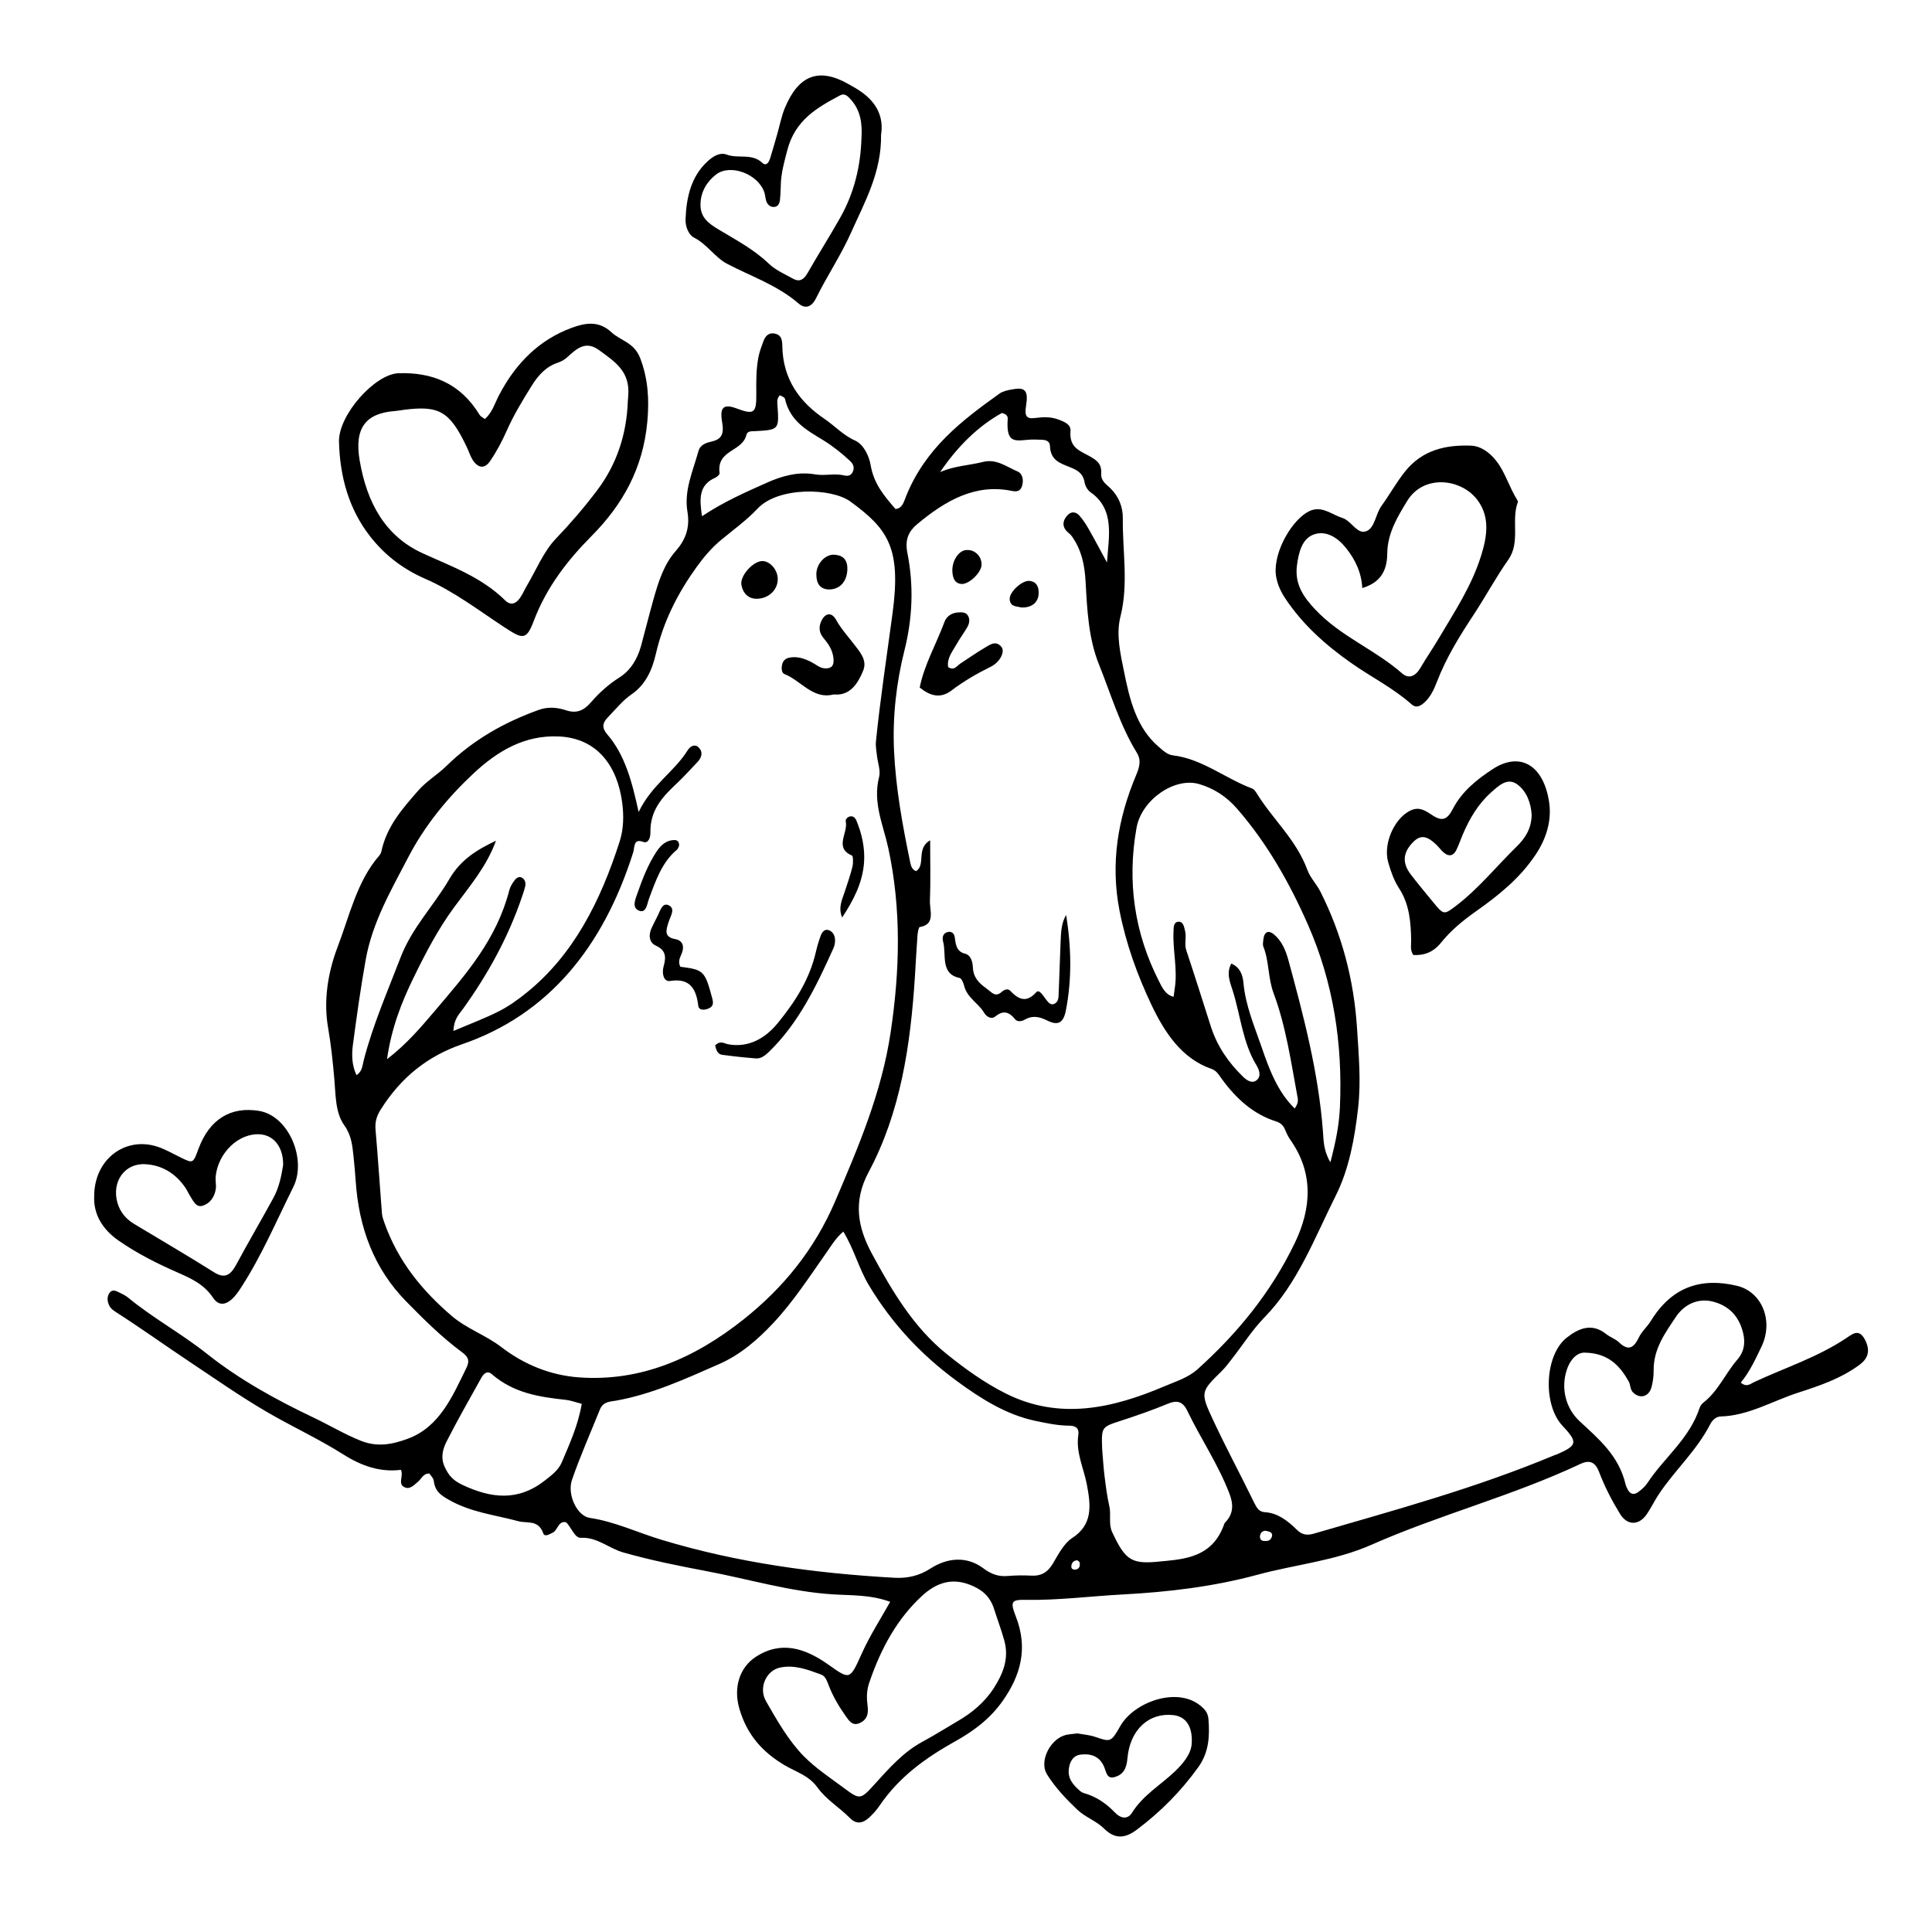 <?xml version="1.0" encoding="UTF-8"?>
<!-- Uploaded to: SVG Repo, www.svgrepo.com, Generator: SVG Repo Mixer Tools -->
<svg fill="#000000" width="800px" height="800px" version="1.1" viewBox="144 144 512 512" xmlns="http://www.w3.org/2000/svg">
 <g>
  <path d="m605.32 510.4c1.562 1.367 2.586 0.309 3.523-0.125 8.152-3.797 16.703-6.523 24.379-11.621 1.742-1.16 3.496-2.742 5.117 0.578 1.473 3.008 0.465 4.984-1.594 6.492-4.949 3.633-10.574 5.527-16.172 7.332-6.836 2.207-13.266 6.137-20.598 6.324-1.199 0.031-2.191 0.973-2.746 2.047-3.641 7.094-9.395 12.172-13.68 18.641-1.129 1.703-2.019 3.606-3.18 5.273-2.066 2.961-5.133 2.977-7.039-0.133-2.141-3.492-4.055-7.168-5.551-11.105-0.984-2.578-2.445-3.332-4.941-2.152-18.062 8.504-37.211 13.402-55.43 21.445-9.645 4.262-20.098 5.199-30.129 7.918-11.723 3.18-23.719 4.594-35.691 5.231-8.621 0.457-17.227 1.594-25.879 1.43-3.652-0.066-4.047 0.48-2.508 4.398 3.316 8.457 1.27 15.664-3.508 22.426-3.367 4.766-7.734 7.977-12.496 10.637-7.648 4.277-14.812 9.285-20.129 17.113-0.797 1.176-1.762 2.238-2.781 3.168-1.621 1.48-3.344 1.832-5.074 0.066-2.781-2.84-6.211-4.797-8.629-8.148-2.242-3.113-5.688-4.074-8.641-5.824-5.742-3.402-10.004-7.965-12.043-15.133-1.547-5.445 0.066-10.762 4.367-13.578 6.742-4.41 13.105-2.254 19 1.863 5.918 4.133 5.848 4.519 9.082-2.695 2.117-4.719 4.863-8.992 7.559-13.766-5.273-1.941-10.359-1.668-15.312-1.988-11.32-0.734-22.238-4.047-33.344-6.144-7.406-1.402-14.793-2.883-22.102-4.961-3.777-1.078-6.934-4.102-11.156-3.871-1.785 0.098-2.562-2.883-4.016-4.133-2.051-0.434-2.156 2.137-3.496 2.762-0.871 0.402-2.117 1.254-2.504 0.188-1.352-3.723-4.242-2.574-6.629-3.223-6.168-1.676-12.523-2.309-18.395-5.668-2.273-1.301-3.652-2.277-4.012-5.074-0.09-0.715-0.789-1.336-1.137-1.875-1.594-0.102-2.055 1.309-2.918 2.051-1.188 1.023-2.418 2.449-3.977 1.391-1.414-0.957 0.07-2.816-0.664-4.438-5.41 0.68-10.309-0.945-15.285-4.09-6.523-4.125-13.512-7.332-20.199-11.227-7.031-4.098-13.738-8.801-20.523-13.32-6.453-4.297-12.793-8.852-19.316-13.035-0.836-0.539-1.652-1.074-2.07-2.066-0.418-0.992-0.516-2.074 0.086-3.031 0.707-1.125 1.633-0.75 2.504-0.309 0.855 0.438 1.758 0.82 2.508 1.438 6.66 5.492 14.113 9.496 20.898 14.895 8.676 6.891 18.41 12.223 28.27 16.914 4.141 1.969 8.113 4.363 12.375 6.082 4.383 1.77 8.273 1.098 12.574-0.492 8.395-3.109 11.773-11.09 15.566-18.844 0.957-1.953 0.336-2.949-1.211-4.098-5.32-3.934-10.082-8.645-14.809-13.477-8.473-8.656-12.539-19.41-13.367-32.043-0.141-2.125-0.344-4.254-0.562-6.367-0.309-2.918-0.562-5.602-2.434-8.211-2.418-3.371-2.277-8.035-2.648-12.258-0.406-4.609-0.875-9.141-1.672-13.73-1.23-7.078-0.031-14.57 2.527-21.266 3.184-8.332 5.144-17.469 11.043-24.238 0.258-0.293 0.48-0.699 0.562-1.098 1.445-6.734 5.566-11.289 9.668-16.027 2.297-2.648 5.133-4.246 7.531-6.594 7.203-7.059 15.551-11.688 24.562-14.918 2.414-0.867 4.871-0.641 7.188 0.125 2.695 0.887 4.613 0.172 6.566-2.082 2.223-2.57 4.727-4.82 7.559-6.609 2.898-1.828 4.762-4.793 5.75-8.398 1.109-4.07 2.121-8.176 3.266-12.238 1.316-4.676 2.731-9.266 5.93-12.898 2.469-2.801 3.836-6.027 3.098-10.379-0.957-5.656 1.465-10.809 2.902-16.047 0.504-1.848 2.207-2.266 3.652-2.613 2.637-0.629 3.148-2.16 2.637-5.094-0.707-4.031 0.422-4.906 3.871-3.621 4.621 1.723 5.238 1.27 5.184-4.035-0.035-3.211-0.047-6.414 0.559-9.551 0.277-1.441 0.805-2.832 1.309-4.203 0.559-1.512 1.48-2.402 3.078-2.055 1.656 0.363 1.914 1.566 1.945 3.266 0.152 9.059 4.801 15 11.168 19.32 2.715 1.844 4.996 4.379 8.07 5.727 2.281 1.004 3.75 4.047 4.172 6.539 0.855 5.039 3.668 8.242 6.586 11.621 1.875-0.156 2.231-1.977 2.836-3.461 5.148-12.68 14.828-20.051 24.738-27.125 0.918-0.656 2.121-0.875 3.223-1.09 3.516-0.68 4.465 0.191 3.809 4.309-0.43 2.691 0.02 3.57 2.414 3.254 2.055-0.273 4.137-0.359 6.152 0.406 1.441 0.551 3.367 1.223 3.203 3.074-0.383 4.434 2.594 5.254 4.992 6.609 1.805 1.02 3.324 1.93 3.148 4.606-0.133 2.035 1.375 2.871 2.488 3.977 2.109 2.086 3.273 4.848 3.238 7.894-0.109 8.691 1.562 17.387-0.637 26.102-1.203 4.777 0.023 9.879 0.961 14.547 1.48 7.387 3.289 14.898 9.176 19.91 1.23 1.047 2.242 2.098 3.844 2.289 7.629 0.906 13.863 6.137 20.934 8.781 0.48 0.18 0.898 0.77 1.211 1.273 4.266 6.934 10.445 12.223 13.422 20.297 0.777 2.106 2.449 3.762 3.465 5.785 5.648 11.246 8.871 23.215 9.699 36.258 0.441 7.027 1.074 13.941 0.289 20.965-0.906 8.113-2.43 16.312-5.891 23.227-5.606 11.199-10.141 23.352-18.902 32.309-3.188 3.258-5.754 7.309-8.621 10.984-0.871 1.117-1.719 2.277-2.707 3.25-5.617 5.531-5.777 5.602-2.254 13.145 3.426 7.332 7.246 14.43 10.785 21.695 0.691 1.41 1.309 2.504 2.856 2.59 3.367 0.191 6.031 2.227 8.43 4.606 1.48 1.473 2.836 1.578 4.629 1.059 21.445-6.238 42.984-12.086 63.801-20.812 0.176-0.074 0.367-0.098 0.543-0.172 5.457-2.387 5.606-3.195 1.473-7.602-5.254-5.602-4.731-18.68 1.117-23.316 3.184-2.523 6.695-3.988 10.445-0.988 1.066 0.855 2.434 1.266 3.422 2.211 2.328 2.231 3.828 1.723 5.238-1.25 0.785-1.652 2.254-2.867 3.215-4.434 5.664-9.23 13.543-11.492 22.777-9.309 6.691 1.578 9.805 9.332 6.519 16.168-1.586 3.332-3.16 6.699-5.477 9.5zm-292.08-151.2c3.523-7.301 9.395-10.586 12.988-16.355 0.645-1.039 1.859-1.809 2.918-0.762 1.281 1.266 0.766 2.715-0.309 3.863-1.914 2.047-3.824 4.109-5.848 6.019-3.551 3.352-6.734 6.856-6.625 12.68 0.023 1.32-0.543 2.973-1.906 2.465-2.66-0.992-2.231 1.438-2.644 2.742-7.965 25.18-22.488 43.012-45.359 50.883-9.078 3.129-16.141 8.699-21.574 17.32-1.039 1.652-1.543 3.234-1.359 5.316 0.645 7.406 1.117 14.832 1.699 22.25 0.066 0.828 0.371 1.641 0.648 2.43 3.656 10.328 10.125 18.066 17.805 24.652 4.039 3.465 8.984 5.059 13.227 8.316 6.082 4.672 13.09 7.461 20.531 8 16.273 1.18 30.605-4.996 43.711-15.438 10.297-8.203 18.652-18.289 24.219-31.312 6.144-14.383 12.281-28.707 14.664-44.672 2.438-16.312 2.883-32.562-0.605-48.773-1.336-6.207-4.207-12.117-2.445-18.938 0.434-1.672-0.379-3.754-0.578-5.648-0.133-1.254-0.395-2.543-0.266-3.773 1.16-11.391 2.891-22.68 4.41-34.012 2.312-17.27-1.215-22.27-11.199-29.555-4.918-3.586-19.008-4.016-24.57 1.879-3.055 3.231-6.481 5.652-9.766 8.387-2.449 2.039-4.523 4.492-6.43 7.141-4.918 6.836-8.762 14.297-10.758 22.934-1.008 4.379-2.75 8.219-6.453 10.762-2.371 1.633-4.324 4.082-6.402 6.238-1.301 1.352-1.496 2.68-0.07 4.332 4.641 5.363 6.539 12.27 8.348 20.629zm77.258 7.481c0 5.856 0.145 10.938-0.059 16.008-0.105 2.559 1.594 6.309-2.707 6.988-0.293 0.047-0.535 1.473-0.594 2.277-0.266 3.602-0.449 7.215-0.676 10.82-1.152 18.184-3.797 36.023-12.273 51.852-4.195 7.844-2.856 14.688 0.848 21.559 5.367 9.957 11.062 19.539 19.73 26.547 5.027 4.07 10.188 7.754 15.758 10.551 14.258 7.152 28.34 3.953 42.184-1.953 2.961-1.266 6.152-2.211 8.695-4.5 10.383-9.344 19.355-20.176 25.734-33.43 4.418-9.176 5.019-18.496-1.148-27.281-0.578-0.828-1.043-1.785-1.438-2.746-0.516-1.258-1.281-1.84-2.492-2.227-5.793-1.844-10.332-5.859-14.133-11.023-0.836-1.133-1.43-2.359-2.871-2.856-7.758-2.684-12.332-9.43-15.934-17.027-3.727-7.871-6.723-16.125-8.438-24.918-2.457-12.59-0.406-24.465 4.394-35.875 0.875-2.082 1.445-3.945 0.195-5.965-4.457-7.211-6.879-15.566-10.062-23.473-2.746-6.816-3.113-14.504-3.512-21.793-0.262-4.769-1.145-8.543-3.629-12.078-0.457-0.656-1.199-1.059-1.668-1.707-1.074-1.492-0.469-2.867 0.551-3.941 0.953-0.996 2.16-0.887 3.055 0.105 0.926 1.031 1.734 2.242 2.445 3.488 1.684 2.957 3.273 5.984 4.906 8.984 0.473-6.922 2.156-14.082-4.387-18.645-0.719-0.5-1.387-1.613-1.535-2.551-0.418-2.586-2.137-3.352-3.914-4.074-2.492-1.02-5.133-1.727-5.273-5.637-0.047-1.293-1.133-1.57-2.09-1.617-1.316-0.066-2.641-0.105-3.945 0.02-3.578 0.344-5.57 0.621-5.164-5.512 0.039-0.59-0.117-1.266-1.551-1.602-6.242 3.457-11.75 8.844-16.363 15.672 3.754-1.676 7.68-1.773 11.441-2.719 3.496-0.875 6.188 1.316 9.109 2.551 1.281 0.539 1.668 2.277 1.16 3.859-0.48 1.484-1.508 1.527-2.762 1.27-9.656-1.969-17.574 2.621-24.992 8.801-2.191 1.828-3.356 3.981-2.625 7.656 1.707 8.605 1.391 17.199-0.785 25.852-2.172 8.609-3.168 17.68-2.754 26.551 0.457 9.957 2.262 19.844 4.289 29.609 0.215 1.055 0.574 2.004 1.582 2.301 2.594-1.691-0.09-5.996 3.695-8.172zm-23.012 103.7c-1.98 1.676-3.211 3.777-4.59 5.738-4.449 6.324-8.688 12.863-13.898 18.426-4.246 4.535-8.816 8.484-14.391 10.934-8.926 3.918-17.785 8-27.316 9.699-1.637 0.293-3.457 0.223-4.316 2.367-2.488 6.195-5.203 12.293-7.391 18.625-1.352 3.91 1.359 9.594 4.695 10.082 6.574 0.969 12.641 3.871 18.957 5.785 20.207 6.121 40.859 8.906 61.703 10.082 3.375 0.191 6.504-0.414 9.652-2.445 4.43-2.863 9.582-3.352 13.945-0.102 2.258 1.684 4.16 2.293 6.629 2.074 2.055-0.176 4.137-0.195 6.195-0.086 2.473 0.137 4.242-0.801 5.672-3.215 1.457-2.457 2.949-5.352 5.082-6.734 5.527-3.582 4.996-8.559 3.891-14.316-0.832-4.301-2.922-8.344-2.242-13.012 0.301-2.066-1.012-2.457-2.473-2.469-3.012-0.023-5.93-0.645-8.898-1.27-7.758-1.637-14.461-5.883-20.883-10.605-9.145-6.723-17.039-14.969-23.262-25.363-2.641-4.414-3.91-9.543-6.762-14.195zm-103.32-53.16c4.469-1.91 8.359-3.352 12.07-5.234 2.551-1.293 4.969-3.027 7.254-4.867 12.469-10.031 19.668-24.293 24.746-40.188 1.043-3.266 1.09-6.852 0.664-10.125-1.238-9.602-6.457-17.211-16.906-17.645-8.902-0.367-16.043 3.754-22.531 9.828-6.812 6.379-12.836 13.648-17.355 22.344-4.465 8.602-9.402 17-11.191 26.988-1.344 7.508-2.402 15.086-3.406 22.66-0.348 2.637-0.242 5.391 0.953 7.934 1.578-0.961 1.566-2.559 1.934-3.961 2.445-9.43 6.301-18.203 9.742-27.18 3.074-8.012 8.828-13.734 12.938-20.809 3.055-5.25 7.457-7.836 12.363-10.168-2.5 6.891-7.07 12.16-11.113 17.668-4.262 5.805-7.578 12.172-10.746 18.672-3.148 6.453-5.82 13.203-7.023 21.559 5.324-4.086 9.125-8.625 12.984-13.168 7.969-9.387 16.086-18.594 19.434-31.629 0.25-0.977 0.848-1.906 1.457-2.684 0.473-0.605 1.223-1.094 2-0.555 0.699 0.484 0.953 1.301 0.754 2.203-0.18 0.816-0.453 1.613-0.719 2.402-3.707 11.055-9.184 20.914-15.738 30.051-1.043 1.457-2.457 2.707-2.562 5.902zm232.4 34.793c1.445-5.453 2.324-9.957 2.527-14.609 0.75-16.883-1.758-33.051-8.43-48.254-4.949-11.273-10.906-21.719-18.773-30.777-2.934-3.375-6.246-5.441-10.07-6.578-6.484-1.93-15.289 4.117-16.625 11.574-2.562 14.328-0.527 27.922 5.91 40.594 0.852 1.684 1.723 3.664 3.91 4.203 0.125-0.926 0.191-1.543 0.293-2.152 0.828-5.074-0.551-10.086-0.316-15.145 0.051-1.047-0.02-2.394 1.137-2.578 1.492-0.238 1.668 1.391 1.945 2.508 0.402 1.629-0.262 3.34 0.309 5.047 2.223 6.691 4.352 13.422 6.492 20.148 1.715 5.367 4.75 9.652 8.504 13.312 0.969 0.941 2.367 1.941 3.594 0.996 1.387-1.066 0.73-2.805-0.004-4.012-3.629-5.949-4.211-13.141-6.273-19.719-0.645-2.062-1.824-4.621-0.383-7.215 2.352 0.992 3.031 3.082 3.219 5.144 0.559 6.062 2.91 11.457 4.805 16.984 2.035 5.93 4.266 11.891 8.766 16.27 0.785-1.09 0.957-1.91 0.797-2.769-1.742-9.375-3.074-18.922-6.383-27.773-1.516-4.051-1.148-8.43-2.711-12.348-0.211-0.527-0.074-1.273 0-1.906 0.25-2.137 1.41-2.473 2.762-1.371 2.047 1.676 3.129 4.137 3.875 6.867 4.039 14.844 7.957 29.703 9.145 45.293 0.184 2.477 0.129 5.129 1.98 8.266zm-122.71 143.43c-0.012-0.102 0.066 0.535 0.117 1.168 0.152 1.898-0.398 3.219-2.09 3.996-1.891 0.867-2.781-0.434-3.734-1.789-1.762-2.5-3.356-5.129-4.488-8.066-0.465-1.195-0.887-2.539-1.988-2.949-3.566-1.324-7.18-2.719-11.02-1.863-3.594 0.801-5.691 5.336-3.652 8.898 2.949 5.148 6.004 10.488 9.977 14.535 3.109 3.164 6.949 5.707 10.551 8.379 4.258 3.152 4.445 3.301 8.09-0.734 3.906-4.316 7.719-8.656 12.727-11.375 3.215-1.742 6.344-3.699 9.512-5.559 3.719-2.18 7.078-4.918 9.551-8.781 2.371-3.703 4.062-7.758 2.75-12.508-0.781-2.836-1.828-5.582-2.711-8.383-1.109-3.516-3.41-5.273-6.453-6.449-4.797-1.855-8.867-0.508-12.594 2.91-6.609 6.062-10.926 13.949-13.965 22.836-0.562 1.625-0.871 3.266-0.578 5.734zm190.33-92.973c-1.906-0.176-3.91 1.371-4.969 4.555-1.621 4.883-0.277 10.176 3.359 13.574 5.031 4.699 10.422 9.078 12.227 16.812 0.098 0.402 0.293 0.785 0.469 1.16 0.66 1.406 1.703 1.676 2.812 0.883 0.934-0.672 1.875-1.492 2.527-2.484 4.457-6.766 11.078-11.609 13.824-19.91 0.188-0.559 0.629-1.094 1.078-1.438 3.805-2.957 5.789-7.75 8.949-11.367 1.621-1.859 2.176-4.176 1.473-7.043-1.152-4.695-4.012-7.18-7.793-8.223-3.961-1.094-7.727 0.539-10.062 4.066-2.75 4.156-5.91 8.348-5.848 14.152 0.016 1.465-0.188 2.992-0.562 4.394-0.707 2.613-3.113 3.199-4.914 1.387-0.785-0.797-0.637-1.988-1.102-2.828-2.402-4.332-5.512-7.508-11.469-7.691zm-128.1 25.559c0.195 2.328 0.324 4.664 0.609 6.977 0.344 2.731 0.672 5.481 1.289 8.141 0.527 2.273-0.266 4.691 0.742 6.852 3.602 7.719 5.188 8.641 13.23 7.754 0.371-0.039 0.746-0.066 1.125-0.102 6.453-0.613 12.609-1.828 15.383-9.855 0.066-0.188 0.227-0.336 0.363-0.484 2.082-2.223 2.062-4.684 0.969-7.531-2.996-7.805-7.609-14.539-11.176-21.961-1.23-2.555-2.852-2.762-5.152-1.809-4.035 1.676-8.156 3.117-12.293 4.457-5.281 1.715-5.301 1.629-5.09 7.562zm-137.91-11.996c-1.699-0.438-2.949-0.922-4.227-1.059-6.957-0.75-13.816-1.77-19.617-6.812-1.188-1.031-2.152-0.152-2.785 0.992-3.098 5.566-6.258 11.094-9.16 16.785-0.992 1.945-1.688 4.207-0.586 6.691 1.055 2.367 2.297 3.719 4.664 4.836 7.68 3.641 14.867 4.5 22.082-1.234 1.738-1.379 3.477-2.648 4.367-4.785 2-4.769 4.215-9.469 5.262-15.414zm52.52-267.29c-0.746 0.695-0.742 1.531-0.68 2.383 0.484 6.727 0.488 6.766-5.762 7.125-0.973 0.055-2.188-0.117-2.445 0.984-1.074 4.578-7.992 3.863-7.109 10.184 0.047 0.336-0.727 1.004-1.219 1.219-4.336 1.906-4.137 5.617-3.438 10.168 5.754-3.84 11.496-6.344 17.207-8.898 4.035-1.809 8.332-2.969 12.68-2.207 2.644 0.465 5.25-0.332 7.844 0.301 0.996 0.242 1.875 0 2.309-1.184 0.438-1.211-0.168-2.062-0.906-2.75-2.176-2.023-4.469-3.84-6.953-5.375-4.254-2.629-8.816-4.934-10.211-11.027-0.098-0.43-0.891-0.641-1.316-0.922zm130.41 302.36c0.16-1.078-0.695-1.164-1.32-1.355-0.75-0.23-1.523 0.117-1.785 0.902-0.25 0.746-0.082 1.633 0.902 1.715 0.902 0.066 1.801 0.07 2.203-1.262zm-52.07 8.863c0.926-0.16 1.246-0.867 1.094-1.809-0.039-0.273-0.488-0.676-0.73-0.656-0.805 0.055-1.414 0.578-1.48 1.535-0.059 0.848 0.539 0.922 1.117 0.93z"/>
  <path d="m272.49 255.04c1.949-1.648 2.641-4.168 3.758-6.312 4.484-8.59 10.742-14.68 19.133-17.805 3.641-1.355 7.246-2.031 10.625 1.102 2.508 2.328 6.051 2.691 7.664 6.922 2.106 5.527 2.398 10.992 1.883 16.738-1.125 12.531-6.613 22.129-14.812 30.398-6.281 6.332-11.91 13.504-15.316 22.539-1.918 5.082-2.969 4.719-7.453 1.805-6.957-4.527-13.633-9.715-21.195-13-5.68-2.469-10.629-6.07-14.707-11.301-5.606-7.195-8.004-15.781-8.23-25.074-0.176-7.094 9.531-17.941 15.773-18.141 8.695-0.281 16.27 2.465 21.488 11.027 0.289 0.477 0.883 0.711 1.391 1.102zm37.902-4.875c0.031-0.422 0.059-0.848 0.098-1.27 0.555-6.586-3.688-9.105-7.672-12.066-3.551-2.637-5.93-0.523-8.488 1.84-0.707 0.648-1.594 1.148-2.469 1.438-3.059 0.996-5.152 3.223-6.957 6.121-2.387 3.828-4.719 7.652-6.59 11.863-1.258 2.84-2.731 5.617-4.445 8.121-1.465 2.137-3.219 1.863-4.629-0.371-0.645-1.023-1.008-2.273-1.547-3.391-4.516-9.453-7.269-11.062-16.723-9.836-0.746 0.098-1.484 0.25-2.238 0.309-7.875 0.562-10.867 4.539-9.418 13.09 1.91 11.266 6.797 20.062 16.609 24.57 7.613 3.5 15.562 6.262 21.957 12.531 1.461 1.43 2.812 0.906 3.894-0.605 0.707-0.984 1.188-2.16 1.812-3.219 2.508-4.231 4.481-9.145 7.699-12.504 3.891-4.055 7.527-8.297 10.941-12.816 5.168-6.824 7.863-14.805 8.164-23.805z"/>
  <path d="m482.05 294.95c0.141-6.445 5.406-14.453 9.668-15.781 2.973-0.922 5.371 1.266 8.035 2.098 2.41 0.75 3.871 4.422 6.316 3.512 2.293-0.855 2.465-4.523 4.004-6.66 2.141-2.961 3.961-6.238 6.211-9.082 4.656-5.875 10.934-7.16 17.461-6.938 2.609 0.09 4.926 1.676 6.797 4.062 2.414 3.082 3.445 7.043 5.531 10.309 0.105 0.168 0.238 0.449 0.18 0.59-1.863 4.856 0.766 10.57-2.539 15.27-3.269 4.648-6.019 9.77-9.16 14.547-3.715 5.648-7.285 11.355-9.777 17.871-0.812 2.121-1.832 4.227-3.57 5.656-0.969 0.801-2.023 1.223-3.094 0.277-4.969-4.41-10.762-7.262-16.078-11.008-6.629-4.684-12.727-10.004-17.516-17.215-1.859-2.805-2.531-5.559-2.469-7.508zm22.973 4.894c-0.227-4.191-1.934-7.656-4.348-10.656-2.273-2.82-5.316-4.68-8.516-3.543-3.109 1.109-4.027 4.793-4.465 8.297-0.629 5.047 1.953 8.484 4.84 11.562 6.766 7.211 15.773 10.566 23.051 16.965 1.699 1.496 3.516 0.789 4.797-1.402 1.551-2.664 3.305-5.18 4.875-7.836 4.18-7.074 8.758-13.91 11.281-22.051 1.527-4.934 2.379-10.016-0.898-14.531-4.242-5.844-14.332-7.082-18.715 0.102-2.562 4.195-5.238 8.57-5.285 13.906-0.047 5.094-2.195 7.82-6.617 9.188z"/>
  <path d="m168.96 461.04c-0.02-9.844 8.23-15.93 16.727-13.168 2.144 0.699 4.176 1.895 6.242 2.898 3.234 1.57 3.231 1.586 4.656-2.277 2.953-8 8.656-11.301 16.043-10.098 7.894 1.289 12.742 12.867 9.094 20.191-4.43 8.891-8.352 18.133-13.699 26.414-0.77 1.195-1.594 2.418-2.606 3.324-1.656 1.477-3.488 1.793-4.941-0.387-2.398-3.594-5.844-5.144-9.387-6.699-5.43-2.383-10.766-5.043-15.742-8.523-4.144-2.906-6.606-6.898-6.387-11.676zm50.07-8.27c0.102-4.656-2.383-7.844-6.004-8.152-5.621-0.48-11.23 4.769-11.875 11.191-0.105 1.043 0.18 2.141 0.047 3.176-0.312 2.293-1.594 3.945-3.473 4.543-1.805 0.574-2.543-1.344-3.41-2.695-0.438-0.691-0.77-1.465-1.23-2.137-2.684-3.898-6.332-5.934-10.586-6.172-5.477-0.309-8.973 4.66-7.371 10.246 0.715 2.504 2.332 4.324 4.379 5.562 7.059 4.273 14.188 8.402 21.18 12.812 2.816 1.777 4.375 0.871 5.906-1.984 3.211-5.984 6.656-11.812 9.898-17.773 1.492-2.742 2.106-5.879 2.539-8.617z"/>
  <path d="m377.49 179.71c0.156 9.895-4.297 17.758-7.906 25.844-2.695 6.051-6.383 11.527-9.316 17.461-1.309 2.656-3.082 2.746-4.602 1.441-5.754-4.953-12.594-7.188-18.992-10.555-3.144-1.652-5.34-5.203-8.68-6.891-1.57-0.797-2.383-3.039-2.316-4.875 0.203-5.863 1.496-11.359 5.762-15.312 1.496-1.387 3.289-2.539 5.18-1.84 3.074 1.137 6.59-0.453 9.41 2.18 1.023 0.953 1.715-0.117 2.047-1.152 0.699-2.195 1.305-4.43 1.945-6.648 0.637-2.215 1.074-4.539 1.93-6.641 3.613-8.816 9.039-10.871 16.797-6.5 1.328 0.75 2.684 1.496 3.918 2.422 3.578 2.68 5.574 6.281 4.824 11.066zm-5.188 0.742c0.246-3.777-0.297-7.25-2.785-10.027-0.824-0.922-1.641-1.828-2.918-1.141-5.961 3.199-11.859 6.465-13.945 14.484-0.797 3.074-1.684 6.106-1.738 9.355-0.02 1.281-0.09 2.559-0.211 3.828-0.086 0.883-0.488 1.699-1.289 1.855-0.996 0.195-1.879-0.316-2.301-1.387-0.301-0.762-0.293-1.676-0.559-2.465-1.672-4.871-9.055-7.648-12.832-4.68-2.398 1.883-4.086 4.59-4.09 8.012-0.004 3.441 2.277 4.992 4.719 6.481 4.59 2.785 9.344 5.234 13.402 9.117 1.828 1.75 4.227 2.75 6.414 3.977 1.582 0.887 2.777 0.367 3.785-1.402 2.856-5.004 5.93-9.848 8.762-14.867 3.621-6.426 5.379-13.547 5.586-21.141z"/>
  <path d="m518.55 397.09c-0.922-1.309-0.559-2.602-0.578-3.863-0.082-4.891-0.465-9.633-3.215-13.828-1.316-2.004-2.188-4.484-2.871-6.891-1.484-5.215 2.039-12.438 6.539-13.965 2.082-0.707 3.742 0.594 5.269 1.57 2.543 1.621 3.836 1.117 5.332-1.758 2.434-4.691 6.445-7.824 10.461-10.473 7.391-4.875 13.648-1.043 15.062 8.828 0.695 4.852-0.797 9.574-3.562 13.734-4.293 6.457-10.016 10.949-15.898 15.105-3.394 2.398-6.566 4.992-9.219 8.289-2.109 2.609-4.539 3.387-7.32 3.25zm31.352-37.156c-0.172-3.199-1.375-6.254-3.754-8.027-2.664-1.988-4.988 0.312-7.059 2.156-3.316 2.957-5.629 6.82-7.441 11.094-0.57 1.34-1.043 2.731-1.668 4.035-0.785 1.648-1.984 1.867-3.285 0.816-0.754-0.609-1.344-1.473-2.062-2.156-2.785-2.672-4.508-2.672-6.723-0.055-2.133 2.519-2.211 5.074-0.07 7.898 1.949 2.574 4.031 5.023 6.062 7.516 2.676 3.285 2.816 3.231 5.918 0.871 5.961-4.523 10.785-10.523 16.168-15.801 2.141-2.086 3.879-4.664 3.914-8.348z"/>
  <path d="m429.54 603.37c1.684 0.312 3.203 0.418 4.629 0.898 4.07 1.367 4.231 1.559 6.699-2.805 3.629-6.402 14.848-10.418 21.023-5.621 1.441 1.117 2.223 2.047 2.363 3.789 0.367 4.543 0.09 8.801-2.664 12.645-4.676 6.531-10.148 11.977-16.297 16.59-2.926 2.195-5.652 2.754-8.68-0.25-2.074-2.066-5.008-3.019-7.129-5.043-2.934-2.805-5.844-5.844-8.035-9.371-2.035-3.269 0.594-8.82 4.379-10.219 1.223-0.457 2.578-0.441 3.711-0.613zm30.277 2.648c0.277-4.621-1.633-7.113-4.816-7.488-6.453-0.754-11.562 3.789-12.219 11.473-0.246 2.883-1.246 4.344-3.438 4.953-2.09 0.578-2.137-1.422-2.832-2.938-1.25-2.719-3.637-3.352-6.203-3.023-1.738 0.223-2.648 1.559-2.988 3.332-0.559 2.973 1.094 4.742 2.941 6.328 0.293 0.25 0.656 0.441 1.008 0.543 3.164 0.883 5.859 2.691 8.238 5.184 1.457 1.527 3.324 1.859 4.453 0.059 3.023-4.805 7.613-7.367 11.43-11.02 2.312-2.207 4.312-4.773 4.426-7.402z"/>
  <path d="m364.08 328.21c-4.984 0.715-8.066-3.977-12.234-5.598-0.672-0.262-0.781-1.406-0.629-2.273 0.195-1.16 0.902-1.832 1.891-2.039 2.109-0.453 4.074 0.207 5.969 1.188 1.18 0.609 2.195 1.594 3.594 1.641 1.656 0.059 2.414-0.691 2.211-2.641-0.23-2.254-1.367-3.879-2.672-5.441-1.176-1.406-1.316-2.969-0.457-4.644 1.02-2.004 2.68-2.203 3.82-0.145 1.305 2.363 3.043 4.246 4.621 6.312 1.582 2.074 3.715 4.301 2.562 7.141-1.395 3.438-3.477 6.641-7.566 6.34-0.363-0.031-0.738 0.098-1.109 0.16z"/>
  <path d="m333.52 421.06c1.34-1.422 2.481-0.5 3.461-0.316 5.375 0.984 9.828-1.566 13.145-5.629 4.418-5.422 8.402-11.43 10.098-18.879 0.328-1.43 0.75-2.84 1.25-4.207 0.367-1.012 1.023-1.895 2.137-1.535 0.969 0.309 1.57 1.25 1.672 2.336 0.074 0.785-0.082 1.715-0.398 2.422-4.516 10.07-9.305 19.938-17.039 27.434-1.008 0.977-2.125 1.914-3.516 1.805-2.992-0.23-5.977-0.555-8.953-0.957-1.371-0.191-1.566-1.473-1.855-2.473z"/>
  <path d="m324.3 400.2c6.266 0.801 6.5 1.109 8.469 8.438 0.352 1.316 0.156 2.039-0.789 2.523-1.078 0.551-2.766 0.742-2.926-0.621-0.621-5.164-2.715-7.305-7.465-6.574-1.777 0.273-2.231-2.106-1.723-3.879 0.754-2.641 0.5-4.316-2.07-5.492-1.832-0.84-2-2.902-1.004-4.902 0.465-0.926 0.902-1.875 1.387-2.785 0.742-1.395 1.285-3.828 3.023-3.008 1.879 0.887 0.484 2.891 0.016 4.352-0.691 2.168-1.367 4.051 1.688 4.613 2.172 0.398 2.594 2.098 1.551 4.301-0.449 0.938-0.715 1.988-0.156 3.035z"/>
  <path d="m367.18 387.14c-1.102-2.648-0.012-4.676 0.676-6.801 0.707-2.191 1.492-4.359 2.039-6.602 0.238-0.961 0.227-2.863-0.109-3.008-4.812-2.047-0.988-6.035-1.648-8.961-0.137-0.594 0.359-1.152 0.938-1.355 0.871-0.309 1.543 0.23 1.855 0.988 1.473 3.5 2.316 7.309 2.055 11.098-0.375 5.523-2.898 10.203-5.805 14.641z"/>
  <path d="m345.9 292.69c1.926-0.105 3.953 1.98 4.188 4.301 0.301 3.066-2.223 5.684-5.578 5.688-2.144 0-3.586-1.375-4.027-3.629-0.461-2.383 2.977-6.223 5.418-6.359z"/>
  <path d="m323.97 368.13c-0.172 0.336-0.281 0.812-0.543 1.027-3.977 3.281-5.652 8.191-7.457 13.078-0.48 1.289-0.711 3.981-2.734 3.055-1.828-0.836-0.863-2.977-0.348-4.453 1.367-3.926 2.867-7.785 5.129-11.195 1.184-1.789 2.609-2.973 4.644-3.023 0.895-0.023 1.344 0.465 1.309 1.512z"/>
  <path d="m363.58 300.21c-2.316-0.09-3.266-1.656-3.238-4.082 0.023-2.707 2.328-5.238 4.711-5.125 2.051 0.102 3.551 1.047 3.508 3.789-0.062 3.328-2.012 5.477-4.981 5.418z"/>
  <path d="m426.54 386.46c1.367 8.535 1.559 16.965-0.07 25.316-0.648 3.332-2.106 4.074-4.871 2.707-2.016-0.996-3.848-1.48-5.894-0.328-0.852 0.484-2.035 0.766-2.672-0.023-1.652-2.055-3.195-2.434-5.285-0.746-1.023 0.832-2.316 0.066-2.953-1.008-1.547-2.606-4.469-3.875-5.301-7.18-0.191-0.77-0.695-1.934-1.199-2.035-5.215-1.082-3.414-6.176-4.367-9.652-0.293-1.055-0.023-2.176 1.129-2.488 1.074-0.293 1.828 0.215 1.988 1.508 0.246 1.965 0.527 3.684 2.715 4.207 1.391 0.332 1.98 1.906 2.051 3.481 0.125 2.836 1.516 4.211 3.602 5.734 1.551 1.129 2.352 2.457 4.141 0.84 0.57-0.516 1.543-0.875 2.102-0.289 2.266 2.387 4.328 3.371 6.992 0.422 0.762-0.84 1.805 0.961 2.539 1.91 0.594 0.762 1.246 1.727 2.344 1.129 1.004-0.551 0.992-1.707 1.031-2.762 0.188-4.676 0.336-9.344 0.523-14.02 0.098-2.332 0.227-4.652 1.457-6.723z"/>
  <path d="m387.73 326.21c1.246-6.195 4.414-11.543 6.551-17.367 0.57-1.562 2.019-2.473 3.652-2.543 0.934-0.039 1.969-0.133 2.57 0.828 0.586 0.938 0.395 2.098-0.117 2.996-0.906 1.602-2.023 3.055-2.922 4.664-1.043 1.875-2.578 3.606-2.191 6.004 1.621 1.043 2.301-0.332 3.203-0.918 2.106-1.371 4.168-2.836 6.316-4.102 1.441-0.84 3.055-2.203 4.59-0.344 1.023 1.238-0.344 4.055-2.856 5.285-3.617 1.773-7.094 3.789-10.367 6.273-2.914 2.215-5.637 1.48-8.43-0.777z"/>
  <path d="m399.08 298.76c-1.953 0.02-2.59-1.41-2.691-3.285-0.152-2.731 1.559-5.43 3.5-5.688 2.289-0.297 4.242 1.473 4.242 3.836-0.004 1.945-2.957 4.945-5.051 5.137z"/>
  <path d="m414.54 304.97c-1.148-0.352-2.769-0.086-2.961-2.117-0.18-1.91 3.269-5.113 5.262-4.906 1.875 0.191 2.559 1.633 2.398 3.582-0.191 2.301-2.055 3.625-4.699 3.441z"/>
 </g>
</svg>